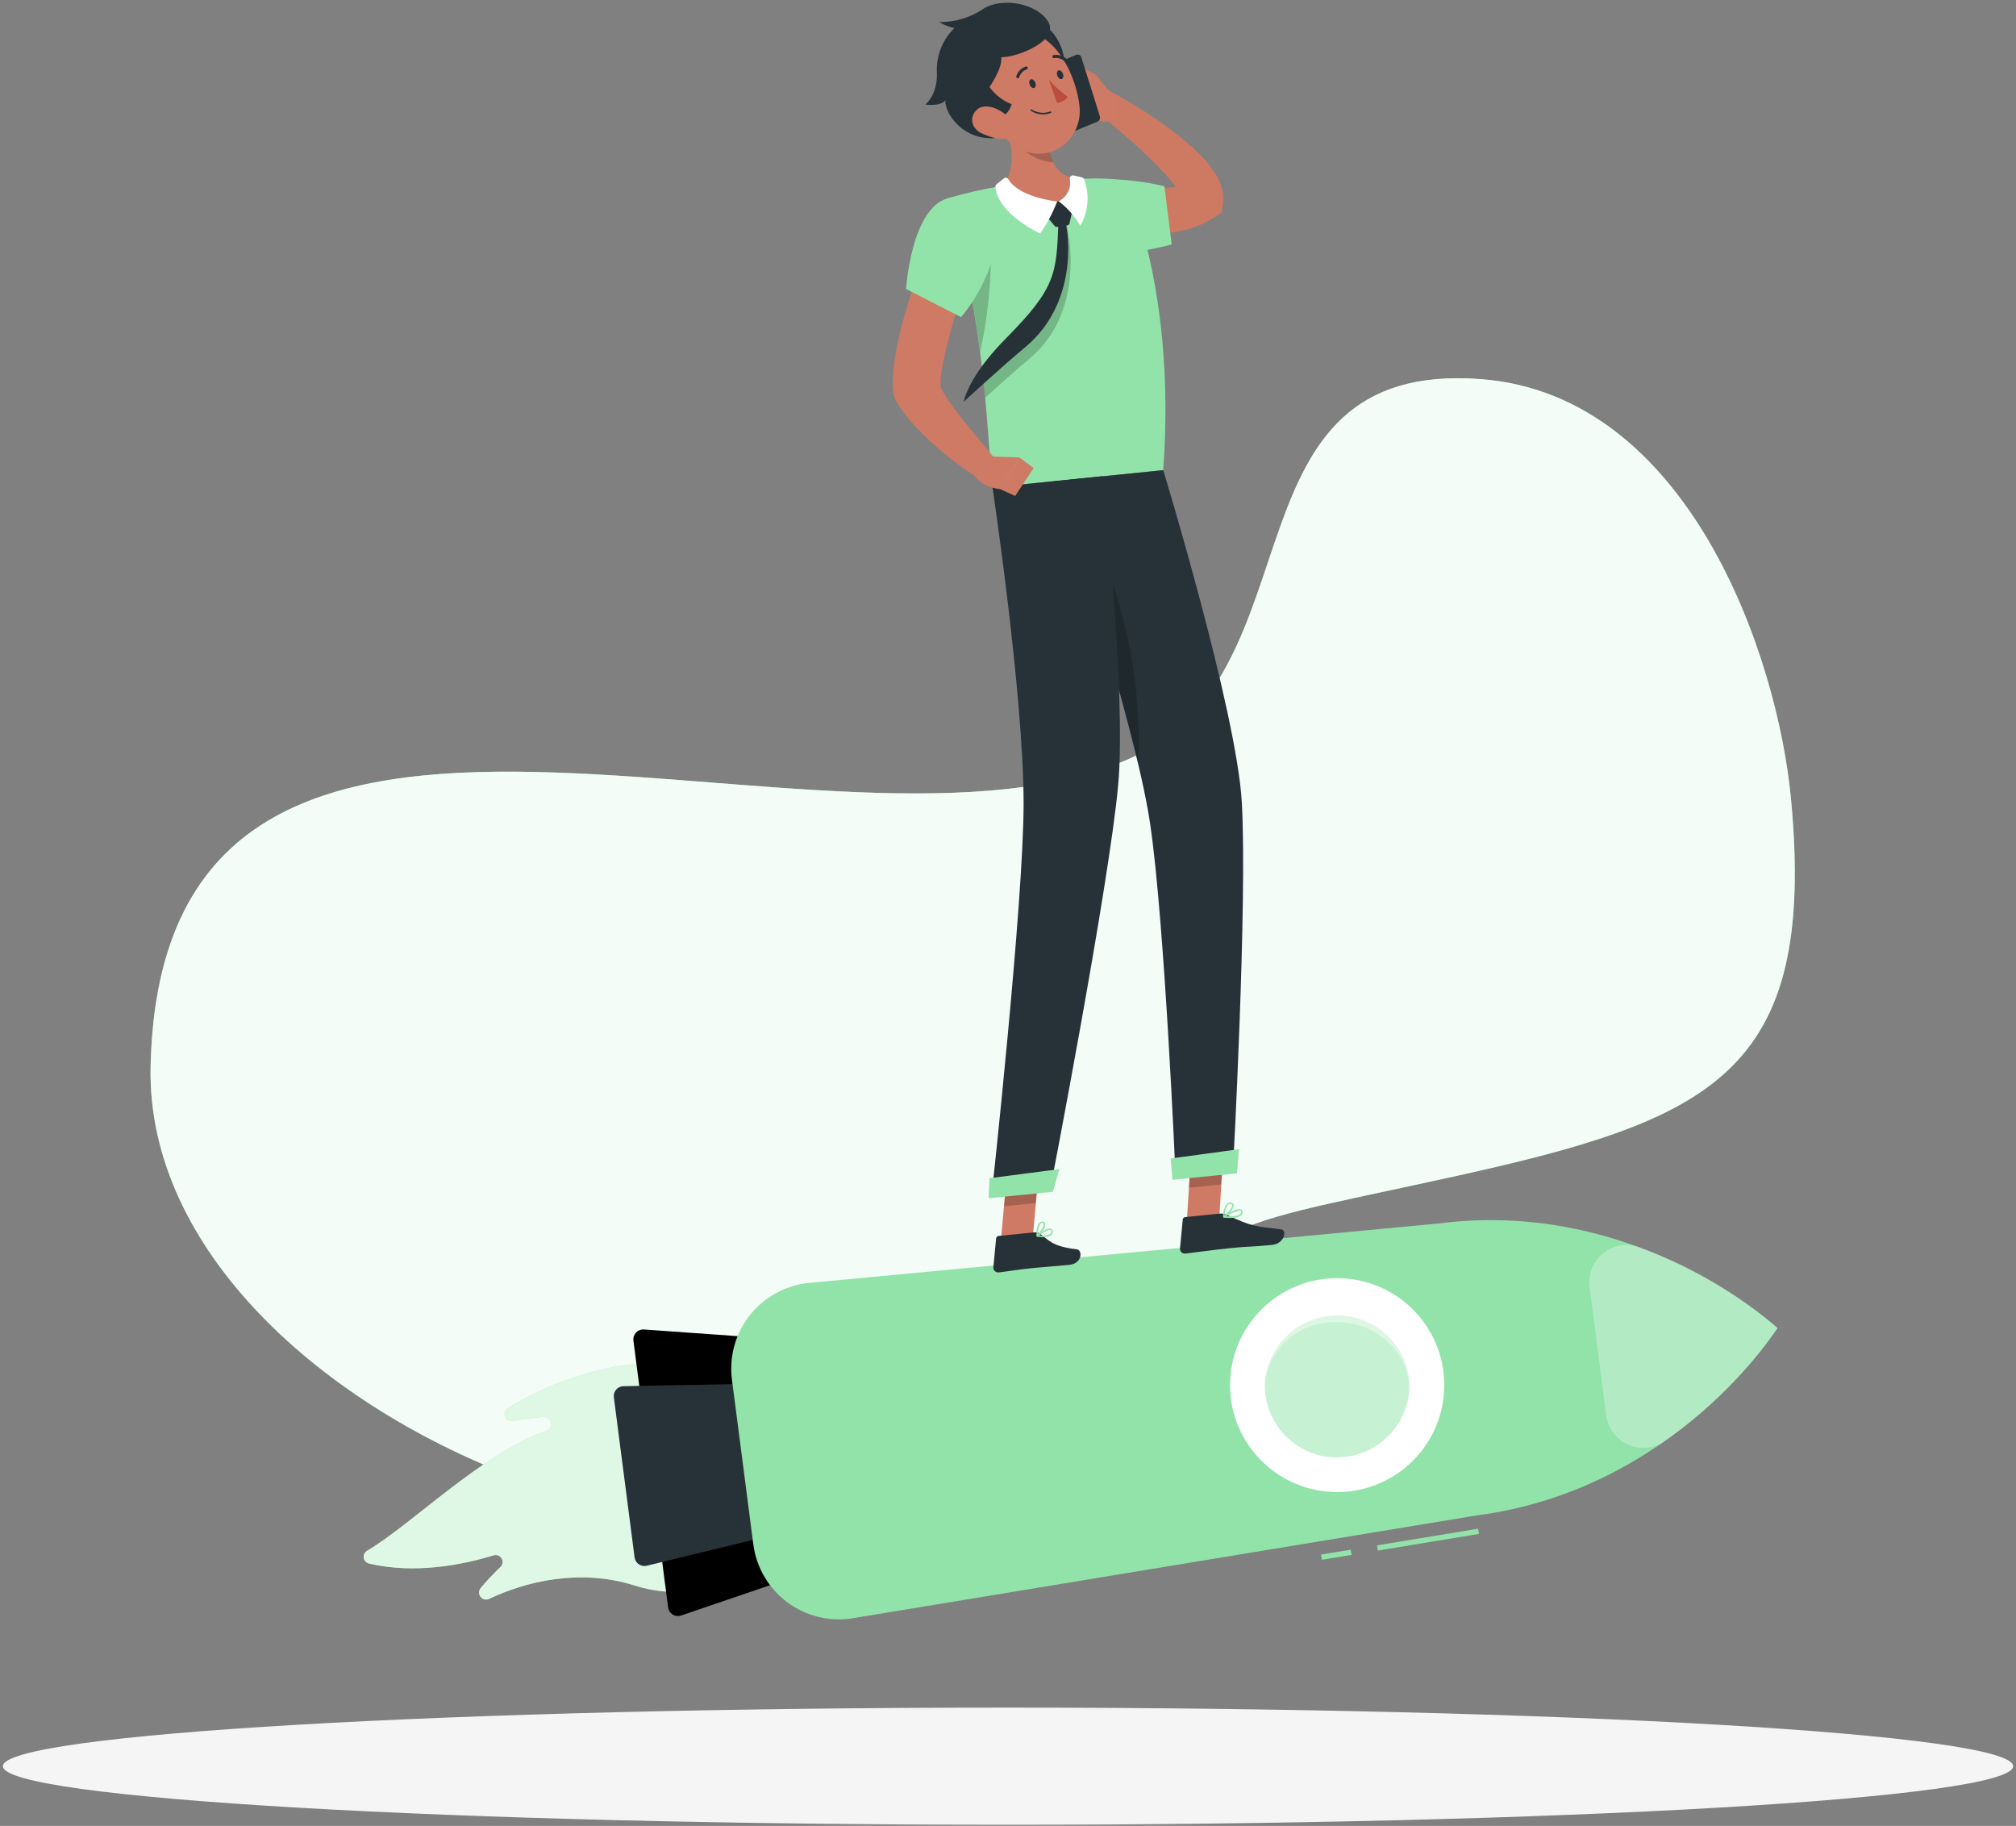<svg width="180" height="163" viewBox="0 0 180 163" fill="none" xmlns="http://www.w3.org/2000/svg">
<rect x="0" y="0" width="180" height="163" fill="#808080" stroke="none"/>
<g clip-path="url(#clip0_2517_100)">
<path d="M101.436 67.459C74.544 80.188 14.433 49.351 13.447 95.228C12.776 127.779 75.743 151.551 96.497 124.623C109.064 108.322 106.217 110.203 129.36 105.125C152.813 99.978 162.223 95.944 159.909 71.308C158.705 58.56 150.8 35.268 132.23 33.845C108.98 32.084 117.872 59.687 101.436 67.459Z" fill="#92E3A9"/>
<path opacity="0.9" d="M101.436 67.459C74.544 80.188 14.433 49.351 13.447 95.228C12.776 127.779 75.743 151.551 96.497 124.623C109.064 108.322 106.217 110.203 129.36 105.125C152.813 99.978 162.223 95.944 159.909 71.308C158.705 58.56 150.8 35.268 132.23 33.845C108.98 32.084 117.872 59.687 101.436 67.459Z" fill="white"/>
<path d="M90.001 162.899C139.565 162.899 179.745 160.558 179.745 157.669C179.745 154.78 139.565 152.439 90.001 152.439C40.437 152.439 0.258 154.78 0.258 157.669C0.258 160.558 40.437 162.899 90.001 162.899Z" fill="#F5F5F5"/>
<path d="M69.616 130.191C71.195 139.312 63.826 143.803 56.656 141.539C51.773 139.991 46.936 141.179 43.659 142.74C43.53 142.798 43.385 142.81 43.248 142.776C43.11 142.741 42.989 142.661 42.903 142.549C42.816 142.437 42.771 142.299 42.773 142.157C42.775 142.016 42.825 141.88 42.914 141.77C43.466 141.11 44.054 140.482 44.678 139.889C44.78 139.793 44.846 139.665 44.866 139.526C44.886 139.387 44.857 139.245 44.786 139.124C44.714 139.003 44.603 138.91 44.472 138.86C44.34 138.811 44.196 138.807 44.062 138.85C41.211 139.718 37.008 140.532 32.953 139.58C32.831 139.552 32.721 139.488 32.636 139.396C32.55 139.305 32.495 139.19 32.476 139.066C32.457 138.943 32.476 138.817 32.529 138.704C32.583 138.591 32.669 138.497 32.778 138.434C36.828 136.041 43.007 129.752 48.797 127.71C48.939 127.66 49.058 127.56 49.132 127.429C49.206 127.299 49.23 127.146 49.2 126.998C49.171 126.851 49.089 126.72 48.969 126.628C48.85 126.536 48.702 126.491 48.552 126.499C47.638 126.551 46.729 126.662 45.83 126.832C45.684 126.868 45.529 126.851 45.395 126.782C45.261 126.714 45.156 126.6 45.099 126.46C45.043 126.32 45.039 126.165 45.088 126.023C45.137 125.881 45.236 125.761 45.367 125.686C53.486 120.654 67.598 118.543 69.616 130.191Z" fill="#92E3A9"/>
<path opacity="0.7" d="M69.616 130.191C71.195 139.312 63.826 143.803 56.656 141.539C51.773 139.991 46.936 141.179 43.659 142.74C43.53 142.798 43.385 142.81 43.248 142.776C43.11 142.741 42.989 142.661 42.903 142.549C42.816 142.437 42.771 142.299 42.773 142.157C42.775 142.016 42.825 141.88 42.914 141.77C43.466 141.11 44.054 140.482 44.678 139.889C44.78 139.793 44.846 139.665 44.866 139.526C44.886 139.387 44.857 139.245 44.786 139.124C44.714 139.003 44.603 138.91 44.472 138.86C44.34 138.811 44.196 138.807 44.062 138.85C41.211 139.718 37.008 140.532 32.953 139.58C32.831 139.552 32.721 139.488 32.636 139.396C32.55 139.305 32.495 139.19 32.476 139.066C32.457 138.943 32.476 138.817 32.529 138.704C32.583 138.591 32.669 138.497 32.778 138.434C36.828 136.041 43.007 129.752 48.797 127.71C48.939 127.66 49.058 127.56 49.132 127.429C49.206 127.299 49.23 127.146 49.2 126.998C49.171 126.851 49.089 126.72 48.969 126.628C48.85 126.536 48.702 126.491 48.552 126.499C47.638 126.551 46.729 126.662 45.83 126.832C45.684 126.868 45.529 126.851 45.395 126.782C45.261 126.714 45.156 126.6 45.099 126.46C45.043 126.32 45.039 126.165 45.088 126.023C45.137 125.881 45.236 125.761 45.367 125.686C53.486 120.654 67.598 118.543 69.616 130.191Z" fill="white"/>
<path d="M59.655 143.503L56.553 119.67C56.538 119.542 56.55 119.412 56.59 119.289C56.63 119.167 56.697 119.054 56.785 118.96C56.873 118.866 56.981 118.792 57.101 118.744C57.221 118.696 57.35 118.674 57.479 118.681L72.522 119.753C72.724 119.768 72.916 119.851 73.063 119.99C73.211 120.129 73.306 120.315 73.332 120.516L75.646 138.439C75.667 138.637 75.62 138.836 75.513 139.004C75.405 139.172 75.243 139.299 75.054 139.363L60.784 144.228C60.662 144.265 60.533 144.276 60.406 144.258C60.279 144.241 60.158 144.196 60.051 144.127C59.943 144.058 59.852 143.966 59.784 143.858C59.715 143.75 59.671 143.629 59.655 143.503Z" fill="black"/>
<path d="M56.659 139.03L54.808 124.734C54.792 124.612 54.803 124.488 54.838 124.37C54.874 124.252 54.934 124.142 55.015 124.049C55.096 123.956 55.195 123.881 55.307 123.828C55.419 123.776 55.541 123.748 55.664 123.745L72.938 123.422C73.155 123.418 73.365 123.494 73.529 123.636C73.693 123.777 73.799 123.974 73.827 124.189L75.215 134.719C75.242 134.934 75.189 135.15 75.066 135.328C74.943 135.506 74.759 135.633 74.549 135.685L57.766 139.769C57.644 139.802 57.516 139.808 57.392 139.788C57.268 139.767 57.149 139.72 57.044 139.65C56.94 139.58 56.851 139.489 56.785 139.382C56.718 139.275 56.675 139.155 56.659 139.03Z" fill="#263238"/>
<path d="M131.974 136.47L122.949 137.954L123.026 138.419L132.05 136.935L131.974 136.47Z" fill="#92E3A9"/>
<path d="M120.603 138.341L117.949 138.777L118.026 139.243L120.679 138.806L120.603 138.341Z" fill="#92E3A9"/>
<path d="M158.702 118.557C158.702 118.557 146.256 106.918 128.427 109.223L72.268 114.523C71.239 114.62 70.239 114.923 69.329 115.414C68.419 115.905 67.618 116.573 66.972 117.38C66.327 118.187 65.851 119.115 65.573 120.11C65.295 121.104 65.22 122.144 65.353 123.168L67.26 137.861C67.393 138.885 67.731 139.872 68.254 140.762C68.777 141.653 69.475 142.43 70.305 143.045C71.135 143.661 72.081 144.104 73.087 144.347C74.092 144.589 75.136 144.628 76.156 144.459L131.815 135.287C149.64 132.982 158.702 118.557 158.702 118.557Z" fill="#92E3A9"/>
<path opacity="0.3" d="M158.704 118.557C155.98 122.492 152.572 125.908 148.641 128.643C148.17 128.972 147.622 129.174 147.049 129.23C146.477 129.285 145.9 129.193 145.374 128.96C144.848 128.728 144.391 128.364 144.047 127.904C143.703 127.443 143.484 126.902 143.411 126.333L141.93 114.897C141.856 114.328 141.931 113.749 142.147 113.217C142.364 112.685 142.714 112.218 143.164 111.861C143.614 111.504 144.149 111.27 144.717 111.18C145.285 111.09 145.867 111.148 146.406 111.349C150.905 112.996 155.071 115.437 158.704 118.557Z" fill="white"/>
<path d="M128.943 124.077C129.179 118.81 125.094 114.349 119.817 114.114C114.541 113.878 110.073 117.957 109.837 123.224C109.601 128.491 113.687 132.951 118.963 133.187C124.239 133.422 128.708 129.343 128.943 124.077Z" fill="white"/>
<path opacity="0.3" d="M125.825 124.161C125.704 125.634 125.081 127.02 124.06 128.091C123.04 129.161 121.683 129.85 120.216 130.043C120.123 130.043 120.026 130.066 119.929 130.071C119.519 130.11 119.107 130.11 118.697 130.071C118.554 130.071 118.406 130.039 118.267 130.015L117.957 129.955C116.668 129.66 115.5 128.978 114.611 128.001C113.721 127.024 113.153 125.798 112.981 124.489C112.944 124.183 112.927 123.874 112.93 123.565C113.012 121.973 113.68 120.467 114.806 119.336C115.932 118.206 117.437 117.53 119.031 117.439C120.626 117.348 122.198 117.848 123.446 118.843C124.694 119.838 125.53 121.258 125.793 122.831C125.851 123.272 125.862 123.718 125.825 124.161Z" fill="#92E3A9"/>
<path opacity="0.3" d="M125.825 124.161C125.704 125.634 125.081 127.02 124.06 128.091C123.04 129.161 121.683 129.85 120.216 130.043C120.123 130.043 120.026 130.066 119.929 130.071C119.519 130.108 119.107 130.108 118.697 130.071C118.554 130.071 118.406 130.039 118.267 130.015L117.957 129.955C116.668 129.66 115.5 128.978 114.611 128.001C113.721 127.024 113.153 125.798 112.981 124.489C112.944 124.183 112.927 123.874 112.93 123.565C113.079 122.145 113.716 120.82 114.734 119.816C115.752 118.812 117.087 118.193 118.512 118.062C122.053 117.642 125.298 119.984 125.77 123.293C125.809 123.58 125.827 123.871 125.825 124.161Z" fill="#92E3A9"/>
<path d="M105.957 109.219L108.85 108.932L109.257 102.334L106.364 102.621L105.957 109.219Z" fill="#CF7A64"/>
<path d="M89.348 110.933L92.194 110.651L92.801 103.938L89.954 104.219L89.348 110.933Z" fill="#CF7A64"/>
<path d="M92.359 110.013L89.156 110.332C89.1 110.338 89.048 110.363 89.008 110.403C88.969 110.442 88.944 110.494 88.938 110.549L88.693 113.128C88.688 113.19 88.697 113.252 88.718 113.31C88.74 113.368 88.773 113.421 88.817 113.465C88.862 113.509 88.915 113.543 88.973 113.564C89.031 113.586 89.094 113.595 89.156 113.59C90.271 113.46 90.803 113.34 92.21 113.202C93.076 113.114 94.238 113.035 95.45 112.915C96.663 112.795 96.659 111.603 96.154 111.529C93.9 111.27 93.622 110.679 92.84 110.12C92.697 110.028 92.527 109.99 92.359 110.013Z" fill="#263238"/>
<path d="M108.93 108.336L105.82 108.65C105.764 108.655 105.711 108.679 105.671 108.719C105.631 108.759 105.607 108.811 105.603 108.868L105.357 111.446C105.352 111.508 105.36 111.57 105.381 111.629C105.402 111.688 105.436 111.741 105.48 111.785C105.524 111.829 105.578 111.863 105.636 111.884C105.695 111.905 105.758 111.914 105.82 111.908C106.94 111.778 108.551 111.547 109.963 111.409C111.615 111.242 111.624 111.33 113.559 111.136C114.725 111.016 114.901 109.806 114.401 109.75C112.11 109.487 111.712 109.477 109.634 108.489C109.417 108.377 109.174 108.324 108.93 108.336Z" fill="#263238"/>
<path d="M97.838 16.606C98.56 16.671 99.374 16.749 100.152 16.786C100.93 16.823 101.707 16.851 102.466 16.851C103.198 16.849 103.929 16.806 104.656 16.721C105.232 16.662 105.797 16.517 106.331 16.292L105.48 17.595C105.48 17.747 105.512 17.747 105.48 17.655C105.44 17.513 105.385 17.377 105.313 17.248C105.096 16.854 104.84 16.483 104.549 16.139C103.883 15.342 103.167 14.588 102.406 13.88C101.629 13.136 100.809 12.415 99.981 11.699C99.152 10.983 98.291 10.271 97.458 9.583L98.569 7.855C99.601 8.382 100.573 8.955 101.555 9.551C102.536 10.147 103.48 10.793 104.415 11.487C105.38 12.187 106.292 12.96 107.141 13.797C107.613 14.272 108.039 14.79 108.414 15.345C108.645 15.686 108.834 16.054 108.979 16.44C109.188 16.98 109.261 17.564 109.192 18.14L109.09 18.953L108.331 19.457C107.417 20.038 106.398 20.435 105.331 20.626C104.416 20.813 103.488 20.927 102.554 20.968C101.656 21.019 100.772 21.009 99.897 20.968C99.023 20.926 98.176 20.861 97.25 20.723L97.838 16.606Z" fill="#CE7A63"/>
<path d="M99.535 8.779L97.832 6.649L96.555 9.703C96.555 9.703 98.101 11.519 99.739 10.627L99.535 8.779Z" fill="#CF7A64"/>
<path d="M95.572 5.531L95.285 8.996L96.553 9.68L97.826 6.64L95.572 5.531Z" fill="#CF7A64"/>
<path d="M93.484 5.974L96.076 4.902C96.118 4.881 96.165 4.868 96.212 4.866C96.259 4.863 96.306 4.871 96.35 4.889C96.394 4.906 96.434 4.933 96.467 4.967C96.499 5.002 96.524 5.042 96.539 5.087L98.21 10.405C98.23 10.499 98.217 10.597 98.172 10.681C98.127 10.765 98.054 10.832 97.965 10.867L95.373 11.939C95.331 11.961 95.285 11.974 95.237 11.976C95.19 11.978 95.143 11.971 95.099 11.953C95.055 11.935 95.015 11.909 94.983 11.874C94.95 11.84 94.925 11.799 94.91 11.755L93.239 6.469C93.21 6.371 93.219 6.265 93.265 6.174C93.31 6.082 93.389 6.011 93.484 5.974Z" fill="#263238"/>
<path d="M95.013 21.679C96.897 23.953 104.617 21.823 104.617 21.823L103.965 16.634C103.965 16.634 102.016 16.052 98.151 15.931C94.189 15.788 92.949 19.189 95.013 21.679Z" fill="#92E3A9"/>
<path opacity="0.2" d="M109.257 102.339L109.044 105.74L106.156 106.026L106.365 102.625L109.257 102.339Z" fill="black"/>
<path opacity="0.2" d="M89.951 104.224L92.802 103.938L92.487 107.398L89.641 107.685L89.951 104.224Z" fill="black"/>
<path d="M100.948 17.359C102.068 20.261 104.817 28.91 103.859 41.968L88.622 43.497C88.224 41.187 88.159 28.485 84.512 17.733C86.159 17.243 87.837 16.858 89.534 16.583C91.679 16.241 93.843 16.023 96.014 15.931C97.123 15.93 98.231 15.993 99.332 16.121C99.689 16.16 100.029 16.296 100.314 16.514C100.598 16.733 100.818 17.025 100.948 17.359Z" fill="#92E3A9"/>
<path opacity="0.2" d="M95.094 19.729L94.497 19.808C94.557 24.89 94.631 26.277 90.035 31.026C89.205 31.869 88.452 32.785 87.785 33.762C87.845 34.362 87.906 34.945 87.961 35.508C89.151 34.422 90.738 32.999 91.923 32.011C97.269 27.556 95.246 19.665 95.094 19.729Z" fill="black"/>
<path opacity="0.2" d="M88.163 20.113C88.626 21.892 88.626 26.272 87.516 31.438C87.003 27.158 86.115 22.931 84.863 18.805C85.849 18.579 87.71 18.445 88.163 20.113Z" fill="black"/>
<path d="M89.623 10.465C90.294 12.498 90.822 15.049 89.535 16.583C89.535 16.583 90.637 18.602 94.511 18.214C98.047 17.858 96.015 15.931 96.015 15.931C93.618 15.613 93.382 12.739 93.585 11.085L89.623 10.465Z" fill="#CF7A64"/>
<path d="M94.677 18.02L95.603 18.861C95.635 18.89 95.659 18.927 95.673 18.968C95.687 19.01 95.69 19.054 95.681 19.096L95.492 19.942C95.482 19.989 95.459 20.031 95.424 20.063C95.389 20.096 95.344 20.116 95.297 20.122L94.395 20.256C94.353 20.263 94.31 20.258 94.27 20.244C94.231 20.229 94.195 20.205 94.168 20.173L93.548 19.434C93.514 19.391 93.496 19.338 93.496 19.284C93.496 19.229 93.514 19.176 93.548 19.133L94.321 18.052C94.341 18.026 94.367 18.004 94.397 17.988C94.426 17.972 94.458 17.962 94.492 17.959C94.525 17.956 94.559 17.96 94.591 17.97C94.623 17.981 94.652 17.998 94.677 18.02Z" fill="#263238"/>
<path d="M94.389 17.992C94 19.001 93.489 19.959 92.866 20.843C92.866 20.843 89.103 19.133 88.876 16.685C88.872 16.64 88.879 16.595 88.897 16.554C88.915 16.513 88.943 16.477 88.978 16.449C89.121 16.338 89.381 16.135 89.626 15.931C89.654 15.905 89.688 15.886 89.725 15.875C89.762 15.864 89.801 15.861 89.839 15.867C89.877 15.873 89.914 15.887 89.946 15.908C89.978 15.93 90.004 15.958 90.024 15.992C90.325 16.523 91.297 17.558 94.389 17.992Z" fill="white"/>
<path d="M94.523 17.964C95.31 18.557 95.967 19.304 96.454 20.159C96.813 19.534 97.029 18.836 97.087 18.117C97.144 17.398 97.042 16.675 96.787 16.001C96.77 15.961 96.745 15.925 96.713 15.896C96.681 15.868 96.643 15.846 96.602 15.834C96.44 15.793 96.139 15.719 95.829 15.659C95.788 15.652 95.746 15.655 95.706 15.667C95.666 15.68 95.63 15.701 95.6 15.729C95.57 15.758 95.547 15.793 95.533 15.832C95.519 15.871 95.514 15.913 95.519 15.954C95.596 16.352 95.541 16.764 95.361 17.127C95.181 17.491 94.887 17.785 94.523 17.964Z" fill="white"/>
<path d="M95.065 19.697C95.213 19.632 96.713 26.702 91.538 30.994C89.427 32.745 86.034 35.873 86.039 35.869C86.354 34.626 87.344 32.708 89.83 30.195C94.324 25.653 94.32 24.419 94.505 19.799L95.065 19.697Z" fill="#263238"/>
<path opacity="0.2" d="M93.583 11.089C93.418 12.245 93.578 13.424 94.046 14.495C93.678 14.478 93.315 14.406 92.968 14.282C91.579 13.82 90.816 12.896 89.959 11.51C89.862 11.145 89.756 10.793 89.644 10.451L93.583 11.089Z" fill="black"/>
<path d="M92.025 4.159C92.576 -0.189 95.779 4.413 94.89 6.575C94.344 7.896 91.891 5.207 92.025 4.159Z" fill="#263238"/>
<path d="M87.617 8.104C88.714 10.747 89.223 12.351 91.056 13.293C93.81 14.721 96.684 12.411 96.388 9.509C96.124 6.898 94.374 3.013 91.385 2.791C90.728 2.736 90.069 2.854 89.472 3.131C88.875 3.409 88.361 3.837 87.981 4.374C87.6 4.91 87.367 5.537 87.303 6.191C87.239 6.845 87.347 7.505 87.617 8.104Z" fill="#CF7A64"/>
<path d="M88.853 10.659C89.202 10.598 89.527 10.438 89.788 10.198C90.049 9.958 90.235 9.648 90.325 9.306C89.535 8.989 88.85 8.458 88.348 7.772C88.348 7.772 89.524 6.085 89.399 5.11C90.908 5.11 94.444 3.655 93.643 2.047C92.842 0.439 89.667 -0.36 87.816 0.776C86.649 1.57 85.266 1.988 83.854 1.973C84.275 2.222 84.732 2.403 85.21 2.509C84.689 3.018 84.28 3.63 84.011 4.307C83.743 4.984 83.62 5.709 83.65 6.436C83.738 8.502 82.613 9.333 82.613 9.333C82.613 9.333 84.002 9.541 84.428 8.931C84.238 9.606 85.381 11.972 87.894 12.3C90.709 12.665 88.853 10.659 88.853 10.659Z" fill="#263238"/>
<path d="M87.7 11.925C88.741 12.387 89.551 12.545 90.088 12.23C90.625 11.916 90.472 10.844 89.787 10.23C89.172 9.689 87.959 9.176 87.255 9.768C86.552 10.359 86.626 11.436 87.7 11.925Z" fill="#CF7A64"/>
<path d="M103.859 41.968C103.859 41.968 110.413 63.481 110.876 71.617C111.385 80.521 110.098 104.182 110.098 104.182L104.947 104.705C104.947 104.705 103.984 82.175 102.679 73.461C101.263 64.003 94.148 42.966 94.148 42.966L103.859 41.968Z" fill="#263238"/>
<path opacity="0.2" d="M99.345 52.11L98.535 56.832C99.669 60.653 100.803 64.724 101.632 68.258C101.879 62.781 101.104 57.304 99.345 52.11Z" fill="black"/>
<path d="M104.52 103.42L104.686 105.319L110.449 104.742L110.615 102.593L104.52 103.42Z" fill="#92E3A9"/>
<path d="M98.452 42.508C98.452 42.508 100.585 61.743 99.84 70.046C99.012 79.135 93.74 106.322 93.74 106.322L88.523 106.844C88.523 106.844 91.393 80.627 91.393 71.728C91.393 62.048 88.616 43.516 88.616 43.516L98.452 42.508Z" fill="#263238"/>
<path d="M88.344 105.181L88.269 106.969L94.004 106.391L94.588 104.367L88.344 105.181Z" fill="#92E3A9"/>
<path d="M91.934 7.541C92.008 7.762 92.189 7.901 92.328 7.855C92.467 7.809 92.527 7.591 92.448 7.393C92.369 7.194 92.198 7.032 92.055 7.079C91.911 7.125 91.856 7.319 91.934 7.541Z" fill="#263238"/>
<path d="M94.397 6.741C94.471 6.963 94.652 7.102 94.79 7.055C94.929 7.009 94.99 6.792 94.911 6.593C94.832 6.395 94.661 6.233 94.517 6.279C94.374 6.325 94.323 6.524 94.397 6.741Z" fill="#263238"/>
<path d="M93.652 7.106C94.145 7.692 94.713 8.209 95.342 8.645C95.23 8.801 95.085 8.93 94.917 9.023C94.749 9.116 94.562 9.17 94.37 9.181L93.652 7.106Z" fill="#BA4D3C"/>
<path d="M93.826 10.082C93.842 10.075 93.855 10.062 93.862 10.045C93.869 10.029 93.869 10.011 93.863 9.994C93.856 9.978 93.843 9.964 93.827 9.957C93.811 9.949 93.792 9.948 93.775 9.952C93.506 10.054 93.217 10.091 92.931 10.061C92.645 10.032 92.37 9.936 92.127 9.782C92.114 9.769 92.097 9.762 92.079 9.762C92.06 9.762 92.043 9.769 92.03 9.782C92.018 9.795 92.012 9.812 92.012 9.83C92.012 9.848 92.018 9.865 92.03 9.879C92.29 10.055 92.59 10.166 92.903 10.201C93.216 10.237 93.532 10.196 93.826 10.082Z" fill="#263238"/>
<path d="M90.918 6.982C90.937 6.975 90.954 6.964 90.969 6.95C90.983 6.935 90.994 6.918 91.001 6.898C91.047 6.737 91.132 6.589 91.248 6.467C91.364 6.346 91.508 6.254 91.667 6.201C91.685 6.196 91.701 6.189 91.715 6.178C91.73 6.167 91.742 6.153 91.75 6.138C91.759 6.122 91.764 6.105 91.766 6.087C91.768 6.069 91.766 6.051 91.76 6.034C91.75 6 91.727 5.97 91.696 5.952C91.665 5.934 91.628 5.929 91.593 5.937C91.391 6.002 91.208 6.115 91.059 6.266C90.911 6.417 90.802 6.603 90.742 6.806C90.733 6.83 90.732 6.857 90.738 6.882C90.744 6.907 90.757 6.93 90.775 6.948C90.793 6.966 90.816 6.979 90.841 6.985C90.867 6.991 90.893 6.99 90.918 6.982Z" fill="#263238"/>
<path d="M95.198 5.503C95.218 5.495 95.235 5.482 95.249 5.466C95.273 5.44 95.287 5.406 95.287 5.371C95.287 5.336 95.273 5.302 95.249 5.277C95.092 5.128 94.902 5.019 94.694 4.957C94.487 4.896 94.268 4.883 94.055 4.921C94.038 4.926 94.022 4.934 94.008 4.945C93.994 4.956 93.983 4.969 93.974 4.985C93.965 5 93.96 5.017 93.958 5.035C93.956 5.052 93.957 5.07 93.962 5.087C93.967 5.105 93.974 5.121 93.985 5.135C93.996 5.15 94.01 5.162 94.025 5.171C94.041 5.18 94.058 5.186 94.076 5.188C94.094 5.19 94.112 5.189 94.129 5.184C94.295 5.159 94.465 5.171 94.626 5.222C94.786 5.272 94.933 5.359 95.055 5.475C95.074 5.493 95.097 5.505 95.123 5.509C95.148 5.514 95.174 5.512 95.198 5.503Z" fill="#263238"/>
<path d="M82.697 22.423L86.576 23.99C86.576 23.99 83.382 33.471 84.072 34.755C84.998 36.502 87.502 39.288 88.987 41.141C88.851 41.838 88.532 42.487 88.062 43.021C84.942 41.543 80.026 36.899 79.772 35.12C79.212 31.064 82.697 22.423 82.697 22.423Z" fill="#CF7A64"/>
<path d="M84.513 17.733C81.343 18.759 80.898 25.796 80.898 25.796L85.805 28.31C87.215 26.633 88.228 24.661 88.767 22.539C89.623 18.967 87.3 16.832 84.513 17.733Z" fill="#92E3A9"/>
<path d="M93.361 110.429C93.555 110.427 93.741 110.356 93.888 110.231C93.934 110.182 93.967 110.123 93.984 110.058C94.001 109.994 94.002 109.926 93.986 109.861C93.98 109.822 93.964 109.785 93.94 109.754C93.916 109.724 93.883 109.7 93.847 109.685C93.513 109.556 92.662 110.208 92.565 110.281C92.558 110.293 92.555 110.305 92.555 110.318C92.555 110.331 92.558 110.344 92.565 110.355C92.568 110.368 92.575 110.379 92.585 110.388C92.595 110.396 92.607 110.401 92.62 110.402C92.865 110.44 93.114 110.45 93.361 110.429ZM93.708 109.801C93.738 109.794 93.77 109.794 93.8 109.801C93.815 109.808 93.827 109.818 93.836 109.831C93.845 109.844 93.85 109.859 93.851 109.875C93.863 109.919 93.864 109.965 93.853 110.009C93.843 110.054 93.821 110.095 93.791 110.129C93.488 110.305 93.129 110.359 92.787 110.281C93.058 110.056 93.371 109.887 93.708 109.782V109.801Z" fill="#92E3A9"/>
<path d="M92.615 110.388C92.615 110.388 92.615 110.388 92.647 110.388C92.925 110.198 93.415 109.519 93.314 109.21C93.297 109.161 93.265 109.12 93.222 109.092C93.179 109.065 93.128 109.052 93.078 109.057C93.026 109.055 92.974 109.065 92.926 109.085C92.878 109.104 92.835 109.134 92.8 109.173C92.504 109.473 92.54 110.3 92.54 110.332C92.54 110.345 92.543 110.358 92.549 110.368C92.556 110.379 92.566 110.388 92.578 110.392L92.615 110.388ZM93.045 109.177H93.078C93.165 109.177 93.179 109.219 93.184 109.233C93.244 109.417 92.939 109.926 92.675 110.157C92.653 109.833 92.732 109.51 92.902 109.233C92.944 109.196 92.998 109.176 93.054 109.177H93.045Z" fill="#92E3A9"/>
<path d="M110.18 108.715C110.424 108.714 110.66 108.628 110.847 108.47C110.889 108.426 110.919 108.372 110.935 108.313C110.95 108.254 110.95 108.192 110.935 108.133C110.928 108.096 110.912 108.061 110.888 108.031C110.865 108.001 110.835 107.978 110.8 107.962C110.43 107.805 109.356 108.498 109.236 108.576C109.225 108.585 109.217 108.597 109.212 108.61C109.207 108.623 109.206 108.637 109.208 108.65C109.212 108.664 109.22 108.676 109.23 108.685C109.241 108.694 109.254 108.7 109.268 108.701C109.571 108.734 109.876 108.739 110.18 108.715ZM110.62 108.073C110.662 108.063 110.707 108.063 110.749 108.073C110.763 108.079 110.776 108.088 110.785 108.1C110.794 108.113 110.799 108.127 110.8 108.142C110.811 108.181 110.811 108.221 110.801 108.26C110.792 108.299 110.772 108.335 110.745 108.364C110.592 108.539 110.125 108.609 109.481 108.572C109.837 108.34 110.23 108.171 110.643 108.073H110.62Z" fill="#92E3A9"/>
<path d="M109.285 108.701H109.312C109.636 108.516 110.238 107.833 110.15 107.518C110.127 107.445 110.062 107.357 109.872 107.357C109.806 107.355 109.739 107.368 109.678 107.394C109.616 107.42 109.561 107.46 109.516 107.509C109.293 107.845 109.186 108.244 109.211 108.646C109.211 108.657 109.214 108.668 109.219 108.678C109.225 108.688 109.233 108.696 109.243 108.701C109.249 108.705 109.257 108.706 109.264 108.706C109.271 108.706 109.278 108.705 109.285 108.701ZM109.835 107.481H109.877C110.002 107.481 110.016 107.528 110.021 107.542C110.076 107.731 109.673 108.262 109.345 108.507C109.336 108.179 109.429 107.856 109.613 107.583C109.673 107.525 109.752 107.489 109.835 107.481Z" fill="#92E3A9"/>
<path d="M88.29 40.743L91.016 40.836L89.355 43.673C89.355 43.673 86.971 43.511 86.731 41.654L88.29 40.743Z" fill="#CF7A64"/>
<path d="M92.29 41.783L90.638 44.278L89.328 43.673L91.013 40.836L92.29 41.783Z" fill="#CF7A64"/>
</g>
<defs>
<clipPath id="clip0_2517_100">
<rect width="180" height="163" fill="white"/>
</clipPath>
</defs>
</svg>
